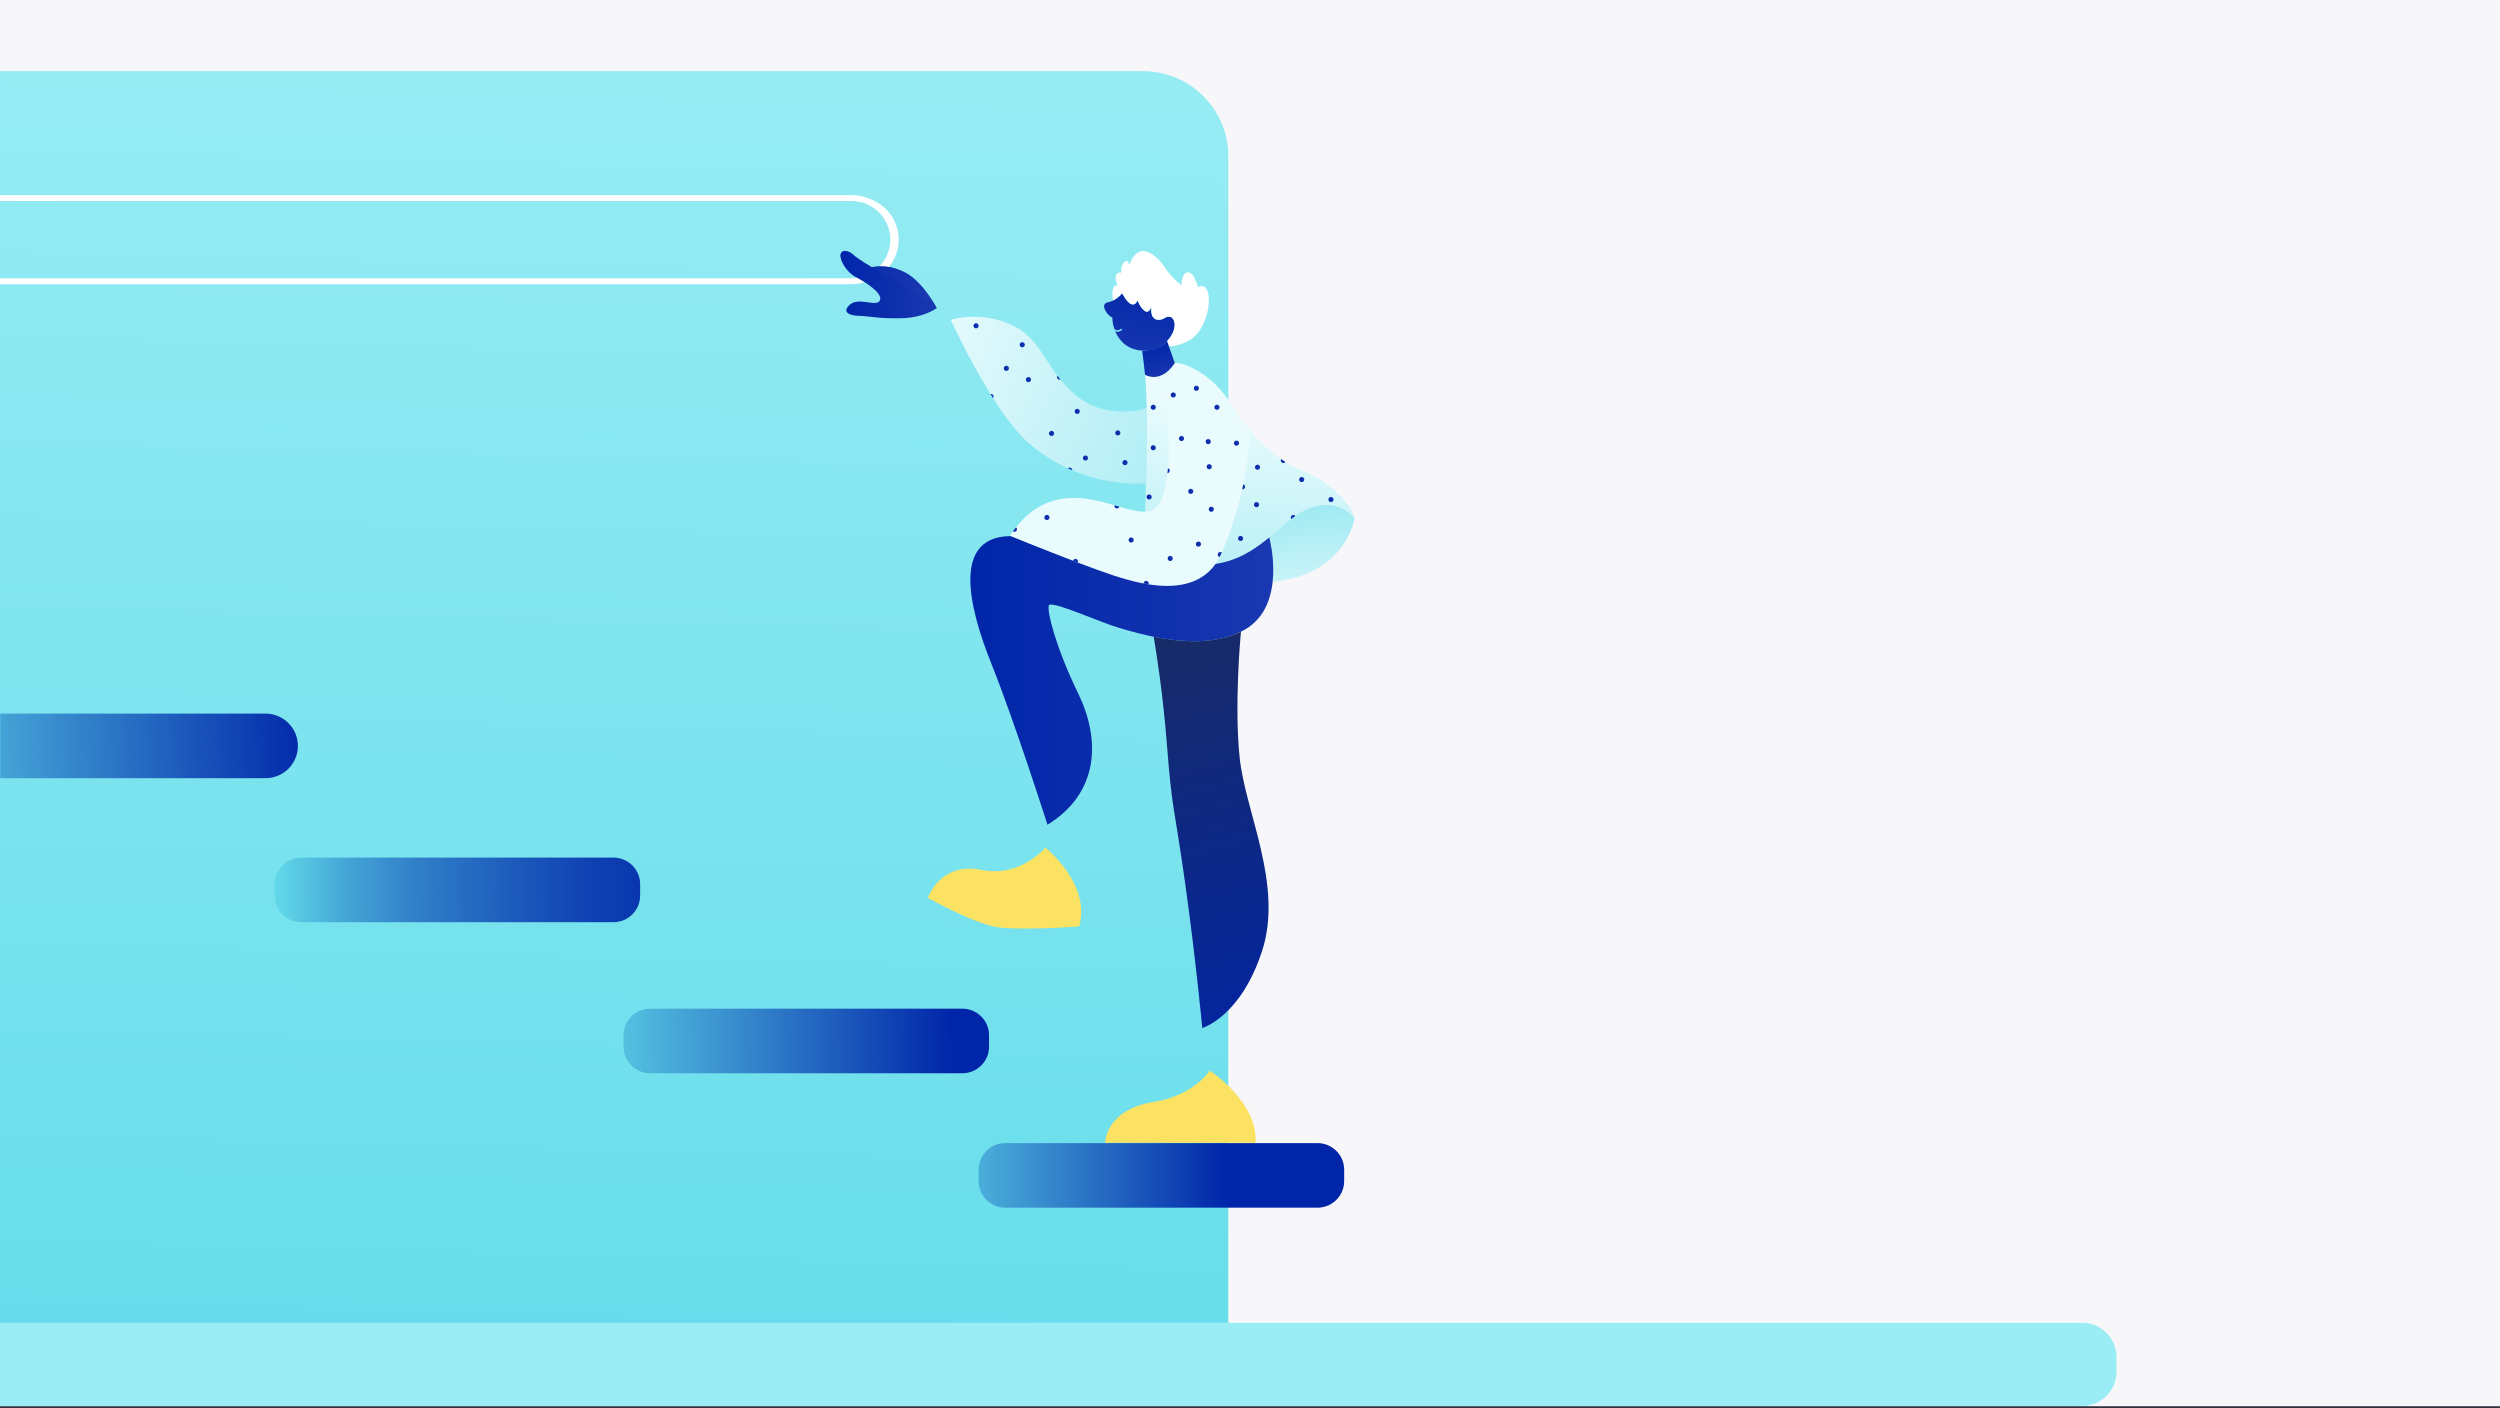 <svg width="1266" height="713" viewBox="0 0 1266 713" fill="none" xmlns="http://www.w3.org/2000/svg">
<rect x="0" y="0" width="1266" height="713" fill="#333333" stroke="none"/>
<rect width="1266" height="712.12" fill="#001CB0"/>
<rect width="1266" height="712.12" fill="#F7F7F9"/>
<g clip-path="url(#clip0_2416_24530)">
<path d="M638.012 272.867C638.376 273.274 638.722 273.803 639.042 274.443C641.281 274.098 642.496 273.87 642.496 273.87C642.496 273.87 645.425 283.697 644.432 294.618C681.617 291.031 685.872 262.881 685.872 262.881C686.186 259.276 675.777 253.024 667.014 253.024C658.251 253.024 638.012 272.874 638.012 272.874V272.867Z" fill="url(#paint0_linear_2416_24530)"/>
<path d="M578.683 36H0V672H622V79.128C622 55.327 602.588 36 578.683 36Z" fill="url(#paint1_linear_2416_24530)"/>
<path d="M563.291 160.867C563.291 160.867 563.223 163.18 564.142 166.109C564.308 166.626 564.493 167.155 564.715 167.69C566.337 171.542 569.692 176.409 577.085 177.431C590.196 179.246 595.086 167.647 595.086 164.46C595.086 161.273 592.681 158.867 589.086 161.464C589.086 161.464 582.087 164.46 583.086 155.274C583.086 155.274 581.889 159.267 579.484 157.274C577.092 155.274 576.086 152.081 576.086 152.081C576.086 152.081 573.681 158.664 568.286 148.487C568.286 148.487 565.282 152.284 561.083 153.077C556.883 153.871 560.281 159.464 563.284 160.861L563.291 160.867Z" fill="url(#paint2_linear_2416_24530)"/>
<path d="M563.683 152.184C566.464 150.788 568.283 148.493 568.283 148.493C573.679 158.67 576.084 152.086 576.084 152.086C576.084 152.086 577.089 155.273 579.482 157.279C581.887 159.273 583.083 155.279 583.083 155.279C582.09 164.466 589.083 161.469 589.083 161.469C592.684 158.873 594.781 161.291 594.781 164.484C594.781 166.219 594.282 169.394 590.97 172.717L591.932 175.418C591.932 175.418 601.805 175.276 607.108 167.887C614.058 158.202 613.75 141.737 606.757 145.392C606.757 145.392 606.06 143.472 604.833 140.685C603.612 137.891 601.003 136.753 599.554 139.183C598.296 141.294 598.315 144.53 598.315 144.53C598.315 144.53 593.276 140.752 589.484 134.907C586.561 130.403 576.848 120.417 571.927 134.15C571.927 134.15 571.292 130.871 569.27 132.76C567.259 134.649 567.882 138.057 567.882 138.057C567.882 138.057 563.084 137.048 565.859 144.481C565.859 144.481 562.264 143.49 563.676 152.178L563.683 152.184Z" fill="white"/>
<path d="M481.479 161.919C481.479 161.919 490.347 181.454 501.589 199.556C502.008 200.245 502.44 200.928 502.877 201.617C508.656 210.724 514.97 219.233 520.983 224.451C527.063 229.73 533.803 233.951 540.809 237.162C541.542 237.501 542.276 237.821 543.016 238.135C555.491 243.438 568.663 245.58 580.331 244.823C580.707 232.382 580.935 218.402 580.682 206.423C576.686 208.219 558.593 212.256 543.88 199.334C541.185 196.966 538.946 194.578 537.01 192.209C536.486 191.576 535.986 190.942 535.505 190.308C526.459 178.458 523.715 167.37 506.257 162.257C492.468 158.227 481.473 161.913 481.473 161.913L481.479 161.919Z" fill="url(#paint3_linear_2416_24530)"/>
<path d="M642.758 272.13C642.758 272.13 652.137 306.235 630.511 318.769C608.89 331.302 575.578 320.516 566.519 317.895C557.46 315.274 532.331 303.903 531.165 306.524C529.994 309.145 534.588 327.696 545.99 351.133C557.392 374.575 556.702 401.457 530.444 417.658C530.444 417.658 513.862 365.611 502.114 336.31C490.367 307.01 481.388 270.13 513.862 271.508C546.335 272.886 572.938 278.055 598.499 277.71C624.066 277.366 642.758 272.124 642.758 272.124V272.13Z" fill="url(#paint4_linear_2416_24530)"/>
<path d="M584.223 322.461C585.518 330.004 588.946 351.299 590.981 377.683C593.528 410.773 594.62 407.869 600.089 446.767C605.553 485.672 608.834 520.578 608.834 520.578C608.834 520.578 628.154 515.126 639.087 481.673C650.015 448.226 630.707 411.499 627.784 383.866C624.978 357.231 628.179 322.368 628.413 319.889C614.889 326.601 597.499 325.131 584.223 322.461Z" fill="url(#paint5_linear_2416_24530)"/>
<path d="M612.622 542.18C612.622 542.18 637.264 558.128 635.796 578.765L559.638 578.703C559.638 578.703 559.638 561.986 584.416 557.98C604.642 554.713 612.622 542.186 612.622 542.186V542.18Z" fill="#FBE263"/>
<path d="M529.394 429.269C529.394 429.269 552.679 447.684 546.488 469.133C546.488 469.133 523.406 471.028 507.163 469.828C495.15 468.942 469.91 454.705 469.91 454.705C469.91 454.705 475.917 436.271 497.068 440.516C516.802 444.479 529.394 429.269 529.394 429.269Z" fill="#FBE263"/>
<path d="M1054.4 669.865H0V712H1054.4C1064 712 1071.79 704.223 1071.79 694.643V687.223C1071.79 677.643 1064 669.865 1054.4 669.865Z" fill="#9AEDF4"/>
<path d="M1.233 141.681H433.227C444.456 141.681 453.595 132.563 453.595 121.358C453.595 110.154 444.456 101.035 433.227 101.035H1.233V99.54H433.227C445.283 99.54 455.094 109.323 455.094 121.352C455.094 133.381 445.289 143.17 433.227 143.17H1.233V141.675V141.681Z" fill="white"/>
<path d="M-1.512 143.921H431.234C443.703 143.921 453.848 133.8 453.848 121.359C453.848 108.917 443.703 98.796 431.234 98.796H-1.512V101.78H431.234C442.051 101.78 450.851 110.56 450.851 121.352C450.851 132.145 442.051 140.925 431.234 140.925H-1.512V143.909V143.921Z" fill="white"/>
<path d="M434.092 159.876C441.751 160.196 444.273 161.383 456.187 161.168C468.095 160.959 474.379 155.987 474.379 155.987L474.367 155.975C474.249 155.741 472.683 152.862 470.186 149.379C467.25 145.318 463.045 140.445 458.352 138.052C449.478 133.511 443.62 135.246 441.461 135.246C441.461 135.246 434.098 130.92 432.15 128.982C430.195 127.032 426.297 125.955 425.644 128.767C425.002 131.573 428.684 137.842 433.223 140.217C437.774 142.599 447.301 148.431 445.574 152.105C443.835 155.778 435.14 150.191 430.411 154.264C426.359 157.753 429.714 159.704 434.092 159.888V159.876Z" fill="url(#paint6_linear_2416_24530)"/>
<path d="M578.922 278.461C593.951 285.438 605.809 287.001 615.528 285.586C633.325 283.001 643.975 270.443 653.903 262.795C654.6 262.266 655.297 261.749 655.981 261.263C657.566 260.156 659.145 259.208 660.748 258.47C678.403 250.336 685.871 262.875 685.871 262.875C685.532 256.439 673.649 243.906 659.391 238.141C656.45 236.953 653.65 235.55 650.962 233.908C650.228 233.464 649.5 233.003 648.785 232.511C643.155 228.739 637.987 223.872 632.912 217.732C629.625 213.757 626.387 209.253 623.094 204.171C622.965 203.974 622.848 203.783 622.718 203.586C619.32 198.307 615.516 194.424 611.834 191.563C611.803 191.539 611.766 191.52 611.735 191.489C602.948 184.721 594.913 183.829 594.913 183.829C593.223 185.503 591.657 186.764 590.22 187.712C583.621 192.08 579.829 189.767 579.829 189.767C581.506 207.001 580.655 238.694 579.823 259.159C579.366 270.554 578.916 278.461 578.916 278.461H578.922Z" fill="url(#paint7_linear_2416_24530)"/>
<path d="M629.596 245.253C632.711 230.468 632.914 220.229 632.914 217.738C629.627 213.763 626.39 209.259 623.097 204.177C620.877 201.303 618.657 198.51 616.955 196.485C615.549 194.818 613.791 193.138 611.843 191.569C611.812 191.545 611.775 191.526 611.744 191.495C606.188 187.035 599.201 183.503 594.921 183.835L590.228 187.718L587.416 190.05C587.416 190.05 593.349 216.126 591.659 235.095C591.597 235.784 591.53 236.455 591.462 237.113C591.382 237.974 591.283 238.817 591.184 239.63C589.717 251.929 586.941 259.22 579.831 259.165C577.741 259.153 575.305 258.777 572.474 258.144C570.803 257.768 568.929 257.227 566.875 256.612C566.073 256.372 565.241 256.125 564.39 255.879C550.626 251.788 530.664 246.712 514.52 267.004C513.99 267.662 513.472 268.345 512.954 269.065C512.43 269.791 511.912 270.536 511.4 271.323C511.4 271.323 527.618 277.95 543.405 283.98C544.213 284.287 545.014 284.595 545.816 284.89C552.39 287.382 558.729 289.708 563.631 291.332C568.312 292.883 573.64 294.446 579.134 295.479C579.973 295.633 580.812 295.787 581.65 295.91C594.422 297.897 607.686 296.63 615.543 285.592C616.301 284.533 616.992 283.358 617.639 282.085C618.022 281.352 618.385 280.589 618.737 279.802C619.169 278.836 619.6 277.821 620.02 276.775C624.293 266.118 627.161 256.267 629.078 247.77" fill="#EAFBFD"/>
<path d="M579.834 189.766C579.834 189.766 587.721 194.738 594.918 183.829L590.977 172.717C588.449 175.664 584.724 177.43 578.601 177.694L578.41 177.664C578.41 177.664 579.211 183.484 579.84 189.766H579.834Z" fill="url(#paint8_linear_2416_24530)"/>
<path d="M564.142 166.109C564.308 166.626 564.493 167.155 564.715 167.691C564.919 167.82 565.135 167.906 565.357 167.961C565.536 168.004 565.721 168.029 565.893 168.029C567.059 168.029 568.021 167.186 568.064 167.149C568.206 167.02 568.237 166.774 568.138 166.602C568.039 166.423 567.848 166.38 567.706 166.503C567.7 166.509 566.615 167.475 565.468 167.192C564.956 167.063 564.512 166.7 564.136 166.109H564.142Z" fill="url(#paint9_linear_2416_24530)"/>
<path d="M441.452 135.24L456.054 143.115L474.363 155.969C474.209 155.729 472.544 153.243 470.182 149.373C467.247 145.312 463.041 140.439 458.348 138.045C449.475 133.505 443.616 135.24 441.458 135.24H441.452Z" fill="url(#paint10_linear_2416_24530)"/>
<path d="M674.023 254.262C673.304 254.262 672.722 253.68 672.722 252.963C672.722 252.246 673.304 251.665 674.023 251.665C674.742 251.665 675.324 252.246 675.324 252.963C675.324 253.68 674.742 254.262 674.023 254.262Z" fill="url(#paint11_linear_2416_24530)"/>
<path d="M629.053 247.758C629.103 247.77 629.165 247.783 629.226 247.783C629.948 247.783 630.527 247.198 630.527 246.484C630.527 245.894 630.133 245.402 629.59 245.254C629.417 246.072 629.238 246.909 629.053 247.764V247.758Z" fill="url(#paint12_linear_2416_24530)"/>
<path d="M653.672 262.076C653.672 262.346 653.753 262.592 653.894 262.795C654.591 262.266 655.288 261.749 655.973 261.263C655.751 260.962 655.381 260.777 654.967 260.777C654.246 260.777 653.666 261.362 653.666 262.076H653.672Z" fill="url(#paint13_linear_2416_24530)"/>
<path d="M648.597 233.175C648.597 233.895 649.17 234.474 649.892 234.474C650.342 234.474 650.731 234.252 650.965 233.907C650.231 233.464 649.503 233.003 648.788 232.511C648.671 232.708 648.603 232.929 648.603 233.175H648.597Z" fill="url(#paint14_linear_2416_24530)"/>
<path d="M616.653 280.829C616.653 281.432 617.06 281.943 617.621 282.078C618.003 281.346 618.367 280.583 618.719 279.796C618.503 279.629 618.238 279.537 617.948 279.537C617.226 279.537 616.653 280.122 616.653 280.835V280.829Z" fill="url(#paint15_linear_2416_24530)"/>
<path d="M564.349 256.181C564.349 256.901 564.922 257.479 565.644 257.479C566.211 257.479 566.698 257.116 566.871 256.599C566.069 256.359 565.237 256.113 564.386 255.867C564.361 255.966 564.349 256.07 564.349 256.181Z" fill="url(#paint16_linear_2416_24530)"/>
<path d="M579.118 295.443V295.474C579.957 295.627 580.795 295.781 581.634 295.904C581.696 295.763 581.727 295.603 581.727 295.443C581.727 294.723 581.141 294.145 580.425 294.145C579.71 294.145 579.124 294.729 579.124 295.443H579.118Z" fill="url(#paint17_linear_2416_24530)"/>
<path d="M543.398 283.967C544.206 284.275 545.008 284.582 545.81 284.878C545.902 284.705 545.945 284.521 545.945 284.318C545.945 283.598 545.359 283.02 544.644 283.02C544.046 283.02 543.553 283.426 543.405 283.967H543.398Z" fill="url(#paint18_linear_2416_24530)"/>
<path d="M540.81 237.163C541.543 237.501 542.277 237.821 543.017 238.135C543.023 238.123 543.023 238.098 543.023 238.08C543.023 237.36 542.45 236.781 541.728 236.781C541.371 236.781 541.038 236.929 540.81 237.163Z" fill="url(#paint19_linear_2416_24530)"/>
<path d="M512.948 269.059C513.163 269.225 513.429 269.318 513.718 269.318C514.44 269.318 515.02 268.733 515.02 268.019C515.02 267.601 514.816 267.226 514.508 266.998C513.977 267.656 513.459 268.339 512.941 269.059H512.948Z" fill="url(#paint20_linear_2416_24530)"/>
<path d="M501.588 199.556C502.007 200.245 502.439 200.928 502.876 201.617C503.061 201.402 503.16 201.125 503.16 200.823C503.16 200.103 502.574 199.531 501.859 199.531C501.766 199.531 501.68 199.537 501.588 199.556Z" fill="url(#paint21_linear_2416_24530)"/>
<path d="M535.307 190.991C535.307 191.711 535.893 192.29 536.609 192.29C536.75 192.29 536.886 192.265 537.016 192.216C536.491 191.582 535.992 190.948 535.511 190.314C535.381 190.511 535.307 190.739 535.307 190.991Z" fill="url(#paint22_linear_2416_24530)"/>
<path d="M591.179 239.618C591.845 239.563 592.363 239.015 592.363 238.332C592.363 237.76 591.981 237.262 591.457 237.102C591.377 237.963 591.278 238.806 591.179 239.618Z" fill="url(#paint23_linear_2416_24530)"/>
<path d="M659.199 244.14C658.48 244.14 657.898 243.559 657.898 242.842C657.898 242.125 658.48 241.544 659.199 241.544C659.917 241.544 660.5 242.125 660.5 242.842C660.5 243.559 659.917 244.14 659.199 244.14Z" fill="url(#paint24_linear_2416_24530)"/>
<path d="M612.375 237.649C611.656 237.649 611.073 237.068 611.073 236.351C611.073 235.634 611.656 235.053 612.375 235.053C613.093 235.053 613.676 235.634 613.676 236.351C613.676 237.068 613.093 237.649 612.375 237.649Z" fill="url(#paint25_linear_2416_24530)"/>
<path d="M636.308 256.852C635.59 256.852 635.007 256.271 635.007 255.554C635.007 254.837 635.59 254.256 636.308 254.256C637.027 254.256 637.609 254.837 637.609 255.554C637.609 256.271 637.027 256.852 636.308 256.852Z" fill="url(#paint26_linear_2416_24530)"/>
<path d="M636.824 237.907C636.105 237.907 635.523 237.326 635.523 236.609C635.523 235.892 636.105 235.311 636.824 235.311C637.542 235.311 638.125 235.892 638.125 236.609C638.125 237.326 637.542 237.907 636.824 237.907Z" fill="url(#paint27_linear_2416_24530)"/>
<path d="M613.414 259.19C612.695 259.19 612.113 258.609 612.113 257.892C612.113 257.175 612.695 256.594 613.414 256.594C614.132 256.594 614.715 257.175 614.715 257.892C614.715 258.609 614.132 259.19 613.414 259.19Z" fill="url(#paint28_linear_2416_24530)"/>
<path d="M581.941 252.964C581.222 252.964 580.64 252.382 580.64 251.665C580.64 250.948 581.222 250.367 581.941 250.367C582.66 250.367 583.242 250.948 583.242 251.665C583.242 252.382 582.66 252.964 581.941 252.964Z" fill="url(#paint29_linear_2416_24530)"/>
<path d="M572.839 274.763C572.121 274.763 571.538 274.181 571.538 273.464C571.538 272.747 572.121 272.166 572.839 272.166C573.558 272.166 574.141 272.747 574.141 273.464C574.141 274.181 573.558 274.763 572.839 274.763Z" fill="url(#paint30_linear_2416_24530)"/>
<path d="M628.238 273.981C627.519 273.981 626.937 273.4 626.937 272.683C626.937 271.966 627.519 271.385 628.238 271.385C628.956 271.385 629.539 271.966 629.539 272.683C629.539 273.4 628.956 273.981 628.238 273.981Z" fill="url(#paint31_linear_2416_24530)"/>
<path d="M603.011 250.108C602.293 250.108 601.71 249.527 601.71 248.81C601.71 248.093 602.293 247.512 603.011 247.512C603.73 247.512 604.312 248.093 604.312 248.81C604.312 249.527 603.73 250.108 603.011 250.108Z" fill="url(#paint32_linear_2416_24530)"/>
<path d="M606.906 276.837C606.187 276.837 605.605 276.255 605.605 275.538C605.605 274.821 606.187 274.24 606.906 274.24C607.624 274.24 608.207 274.821 608.207 275.538C608.207 276.255 607.624 276.837 606.906 276.837Z" fill="url(#paint33_linear_2416_24530)"/>
<path d="M530.175 263.344C529.457 263.344 528.874 262.762 528.874 262.045C528.874 261.328 529.457 260.747 530.175 260.747C530.894 260.747 531.477 261.328 531.477 262.045C531.477 262.762 530.894 263.344 530.175 263.344Z" fill="url(#paint34_linear_2416_24530)"/>
<path d="M584.019 228.044C583.301 228.044 582.718 227.463 582.718 226.746C582.718 226.029 583.301 225.447 584.019 225.447C584.738 225.447 585.32 226.029 585.32 226.746C585.32 227.463 584.738 228.044 584.019 228.044Z" fill="url(#paint35_linear_2416_24530)"/>
<path d="M611.855 224.931C611.136 224.931 610.554 224.349 610.554 223.632C610.554 222.915 611.136 222.334 611.855 222.334C612.574 222.334 613.156 222.915 613.156 223.632C613.156 224.349 612.574 224.931 611.855 224.931Z" fill="url(#paint36_linear_2416_24530)"/>
<path d="M569.711 235.575C568.992 235.575 568.409 234.994 568.409 234.277C568.409 233.56 568.992 232.979 569.711 232.979C570.429 232.979 571.012 233.56 571.012 234.277C571.012 234.994 570.429 235.575 569.711 235.575Z" fill="url(#paint37_linear_2416_24530)"/>
<path d="M626.164 225.712C625.445 225.712 624.863 225.131 624.863 224.414C624.863 223.696 625.445 223.115 626.164 223.115C626.882 223.115 627.465 223.696 627.465 224.414C627.465 225.131 626.882 225.712 626.164 225.712Z" fill="url(#paint38_linear_2416_24530)"/>
<path d="M605.871 197.938C605.152 197.938 604.57 197.357 604.57 196.64C604.57 195.923 605.152 195.342 605.871 195.342C606.589 195.342 607.172 195.923 607.172 196.64C607.172 197.357 606.589 197.938 605.871 197.938Z" fill="url(#paint39_linear_2416_24530)"/>
<path d="M616.277 207.543C615.558 207.543 614.976 206.962 614.976 206.245C614.976 205.528 615.558 204.946 616.277 204.946C616.996 204.946 617.578 205.528 617.578 206.245C617.578 206.962 616.996 207.543 616.277 207.543Z" fill="url(#paint40_linear_2416_24530)"/>
<path d="M598.324 223.374C597.605 223.374 597.023 222.793 597.023 222.076C597.023 221.359 597.605 220.777 598.324 220.777C599.042 220.777 599.625 221.359 599.625 222.076C599.625 222.793 599.042 223.374 598.324 223.374Z" fill="url(#paint41_linear_2416_24530)"/>
<path d="M594.164 201.316C593.445 201.316 592.862 200.735 592.862 200.018C592.862 199.301 593.445 198.72 594.164 198.72C594.882 198.72 595.465 199.301 595.465 200.018C595.465 200.735 594.882 201.316 594.164 201.316Z" fill="url(#paint42_linear_2416_24530)"/>
<path d="M592.605 284.103C591.886 284.103 591.304 283.522 591.304 282.805C591.304 282.088 591.886 281.507 592.605 281.507C593.324 281.507 593.906 282.088 593.906 282.805C593.906 283.522 593.324 284.103 592.605 284.103Z" fill="url(#paint43_linear_2416_24530)"/>
<path d="M584.019 207.543C583.301 207.543 582.718 206.962 582.718 206.245C582.718 205.528 583.301 204.946 584.019 204.946C584.738 204.946 585.32 205.528 585.32 206.245C585.32 206.962 584.738 207.543 584.019 207.543Z" fill="url(#paint44_linear_2416_24530)"/>
<path d="M566.074 220.519C565.355 220.519 564.773 219.938 564.773 219.221C564.773 218.504 565.355 217.923 566.074 217.923C566.792 217.923 567.375 218.504 567.375 219.221C567.375 219.938 566.792 220.519 566.074 220.519Z" fill="url(#paint45_linear_2416_24530)"/>
<path d="M520.812 193.526C520.094 193.526 519.511 192.945 519.511 192.228C519.511 191.511 520.094 190.93 520.812 190.93C521.531 190.93 522.113 191.511 522.113 192.228C522.113 192.945 521.531 193.526 520.812 193.526Z" fill="url(#paint46_linear_2416_24530)"/>
<path d="M517.691 175.88C516.972 175.88 516.39 175.298 516.39 174.581C516.39 173.864 516.972 173.283 517.691 173.283C518.41 173.283 518.992 173.864 518.992 174.581C518.992 175.298 518.41 175.88 517.691 175.88Z" fill="url(#paint47_linear_2416_24530)"/>
<path d="M545.527 209.616C544.808 209.616 544.226 209.035 544.226 208.318C544.226 207.601 544.808 207.02 545.527 207.02C546.246 207.02 546.828 207.601 546.828 208.318C546.828 209.035 546.246 209.616 545.527 209.616Z" fill="url(#paint48_linear_2416_24530)"/>
<path d="M532.519 220.777C531.801 220.777 531.218 220.196 531.218 219.479C531.218 218.762 531.801 218.181 532.519 218.181C533.238 218.181 533.82 218.762 533.82 219.479C533.82 220.196 533.238 220.777 532.519 220.777Z" fill="url(#paint49_linear_2416_24530)"/>
<path d="M549.683 233.237C548.965 233.237 548.382 232.656 548.382 231.939C548.382 231.222 548.965 230.641 549.683 230.641C550.402 230.641 550.984 231.222 550.984 231.939C550.984 232.656 550.402 233.237 549.683 233.237Z" fill="url(#paint50_linear_2416_24530)"/>
<path d="M509.629 187.816C508.91 187.816 508.327 187.235 508.327 186.518C508.327 185.801 508.91 185.22 509.629 185.22C510.347 185.22 510.93 185.801 510.93 186.518C510.93 187.235 510.347 187.816 509.629 187.816Z" fill="url(#paint51_linear_2416_24530)"/>
<path d="M494.281 166.275C493.562 166.275 492.98 165.694 492.98 164.977C492.98 164.26 493.562 163.679 494.281 163.679C494.999 163.679 495.582 164.26 495.582 164.977C495.582 165.694 494.999 166.275 494.281 166.275Z" fill="url(#paint52_linear_2416_24530)"/>
<path d="M509.087 578.87H667.182C674.641 578.87 680.688 584.903 680.688 592.345V598.098C680.688 605.54 674.641 611.573 667.182 611.573H509.087C501.629 611.573 495.582 605.54 495.582 598.098V592.345C495.582 584.903 501.629 578.87 509.087 578.87Z" fill="url(#paint53_linear_2416_24530)"/>
<path d="M329.251 510.794H487.347C494.805 510.794 500.852 516.827 500.852 524.269V530.022C500.852 537.464 494.805 543.497 487.347 543.497H329.251C321.793 543.497 315.746 537.464 315.746 530.022V524.269C315.746 516.827 321.793 510.794 329.251 510.794Z" fill="url(#paint54_linear_2416_24530)"/>
<path d="M152.564 434.289H310.659C318.118 434.289 324.164 440.322 324.164 447.764V453.517C324.164 460.959 318.118 466.992 310.659 466.992H152.564C145.105 466.992 139.059 460.959 139.059 453.517V447.764C139.059 440.322 145.105 434.289 152.564 434.289Z" fill="url(#paint55_linear_2416_24530)"/>
<path d="M0.111 361.371H134.452C143.511 361.371 150.855 368.693 150.855 377.725C150.855 386.758 143.511 394.08 134.452 394.08H0.111V361.377V361.371Z" fill="url(#paint56_linear_2416_24530)"/>
</g>
<defs>
<linearGradient id="paint0_linear_2416_24530" x1="666.102" y1="327.856" x2="657.39" y2="201.221" gradientUnits="userSpaceOnUse">
<stop offset="0.03" stop-color="#EAFBFD"/>
<stop offset="1" stop-color="#63DCEA"/>
</linearGradient>
<linearGradient id="paint1_linear_2416_24530" x1="321.348" y1="-64.439" x2="302.001" y2="725.02" gradientUnits="userSpaceOnUse">
<stop offset="0.06" stop-color="#9AEDF4"/>
<stop offset="1" stop-color="#63DCEA"/>
</linearGradient>
<linearGradient id="paint2_linear_2416_24530" x1="571.165" y1="183.577" x2="582.587" y2="137.997" gradientUnits="userSpaceOnUse">
<stop stop-color="#1938B1"/>
<stop offset="1" stop-color="#0025A9"/>
</linearGradient>
<linearGradient id="paint3_linear_2416_24530" x1="450.306" y1="167.352" x2="764.923" y2="306.145" gradientUnits="userSpaceOnUse">
<stop offset="0.03" stop-color="#EAFBFD"/>
<stop offset="1" stop-color="#63DCEA"/>
</linearGradient>
<linearGradient id="paint4_linear_2416_24530" x1="644.78" y1="344.568" x2="491.39" y2="344.568" gradientUnits="userSpaceOnUse">
<stop stop-color="#1938B1"/>
<stop offset="1" stop-color="#0025A9"/>
</linearGradient>
<linearGradient id="paint5_linear_2416_24530" x1="649.38" y1="553.422" x2="551.543" y2="127.878" gradientUnits="userSpaceOnUse">
<stop stop-color="#0025A9"/>
<stop offset="1" stop-color="#2B2E31"/>
</linearGradient>
<linearGradient id="paint6_linear_2416_24530" x1="474.379" y1="144.118" x2="425.57" y2="144.118" gradientUnits="userSpaceOnUse">
<stop stop-color="#1938B1"/>
<stop offset="1" stop-color="#0025A9"/>
</linearGradient>
<linearGradient id="paint7_linear_2416_24530" x1="635.175" y1="199.045" x2="615.13" y2="435.724" gradientUnits="userSpaceOnUse">
<stop offset="0.03" stop-color="#EAFBFD"/>
<stop offset="1" stop-color="#63DCEA"/>
</linearGradient>
<linearGradient id="paint8_linear_2416_24530" x1="588.881" y1="192.08" x2="583.71" y2="173.831" gradientUnits="userSpaceOnUse">
<stop stop-color="#1938B1"/>
<stop offset="1" stop-color="#0025A9"/>
</linearGradient>
<linearGradient id="paint9_linear_2416_24530" x1="558.888" y1="163.193" x2="585.595" y2="177.147" gradientUnits="userSpaceOnUse">
<stop offset="0.06" stop-color="#9AEDF4"/>
<stop offset="1" stop-color="#63DCEA"/>
</linearGradient>
<linearGradient id="paint10_linear_2416_24530" x1="469.757" y1="148.671" x2="410.183" y2="119.346" gradientUnits="userSpaceOnUse">
<stop stop-color="#1938B1"/>
<stop offset="1" stop-color="#0025A9"/>
</linearGradient>
<linearGradient id="paint11_linear_2416_24530" x1="675.324" y1="252.963" x2="672.722" y2="252.963" gradientUnits="userSpaceOnUse">
<stop stop-color="#1938B1"/>
<stop offset="1" stop-color="#0025A9"/>
</linearGradient>
<linearGradient id="paint12_linear_2416_24530" x1="630.527" y1="246.515" x2="629.053" y2="246.515" gradientUnits="userSpaceOnUse">
<stop stop-color="#1938B1"/>
<stop offset="1" stop-color="#0025A9"/>
</linearGradient>
<linearGradient id="paint13_linear_2416_24530" x1="655.979" y1="261.786" x2="653.672" y2="261.786" gradientUnits="userSpaceOnUse">
<stop stop-color="#1938B1"/>
<stop offset="1" stop-color="#0025A9"/>
</linearGradient>
<linearGradient id="paint14_linear_2416_24530" x1="650.965" y1="233.495" x2="648.597" y2="233.495" gradientUnits="userSpaceOnUse">
<stop stop-color="#1938B1"/>
<stop offset="1" stop-color="#0025A9"/>
</linearGradient>
<linearGradient id="paint15_linear_2416_24530" x1="618.719" y1="280.798" x2="616.653" y2="280.798" gradientUnits="userSpaceOnUse">
<stop stop-color="#1938B1"/>
<stop offset="1" stop-color="#0025A9"/>
</linearGradient>
<linearGradient id="paint16_linear_2416_24530" x1="566.871" y1="256.673" x2="564.349" y2="256.673" gradientUnits="userSpaceOnUse">
<stop stop-color="#1938B1"/>
<stop offset="1" stop-color="#0025A9"/>
</linearGradient>
<linearGradient id="paint17_linear_2416_24530" x1="581.727" y1="295.024" x2="579.118" y2="295.024" gradientUnits="userSpaceOnUse">
<stop stop-color="#1938B1"/>
<stop offset="1" stop-color="#0025A9"/>
</linearGradient>
<linearGradient id="paint18_linear_2416_24530" x1="545.939" y1="283.949" x2="543.398" y2="283.949" gradientUnits="userSpaceOnUse">
<stop stop-color="#1938B1"/>
<stop offset="1" stop-color="#0025A9"/>
</linearGradient>
<linearGradient id="paint19_linear_2416_24530" x1="543.023" y1="237.458" x2="540.81" y2="237.458" gradientUnits="userSpaceOnUse">
<stop stop-color="#1938B1"/>
<stop offset="1" stop-color="#0025A9"/>
</linearGradient>
<linearGradient id="paint20_linear_2416_24530" x1="515.02" y1="268.161" x2="512.948" y2="268.161" gradientUnits="userSpaceOnUse">
<stop stop-color="#1938B1"/>
<stop offset="1" stop-color="#0025A9"/>
</linearGradient>
<linearGradient id="paint21_linear_2416_24530" x1="503.16" y1="200.577" x2="501.588" y2="200.577" gradientUnits="userSpaceOnUse">
<stop stop-color="#1938B1"/>
<stop offset="1" stop-color="#0025A9"/>
</linearGradient>
<linearGradient id="paint22_linear_2416_24530" x1="537.009" y1="191.299" x2="535.307" y2="191.299" gradientUnits="userSpaceOnUse">
<stop stop-color="#1938B1"/>
<stop offset="1" stop-color="#0025A9"/>
</linearGradient>
<linearGradient id="paint23_linear_2416_24530" x1="592.357" y1="238.363" x2="591.179" y2="238.363" gradientUnits="userSpaceOnUse">
<stop stop-color="#1938B1"/>
<stop offset="1" stop-color="#0025A9"/>
</linearGradient>
<linearGradient id="paint24_linear_2416_24530" x1="660.5" y1="242.842" x2="657.898" y2="242.842" gradientUnits="userSpaceOnUse">
<stop stop-color="#1938B1"/>
<stop offset="1" stop-color="#0025A9"/>
</linearGradient>
<linearGradient id="paint25_linear_2416_24530" x1="613.676" y1="236.351" x2="611.073" y2="236.351" gradientUnits="userSpaceOnUse">
<stop stop-color="#1938B1"/>
<stop offset="1" stop-color="#0025A9"/>
</linearGradient>
<linearGradient id="paint26_linear_2416_24530" x1="637.609" y1="255.554" x2="635.007" y2="255.554" gradientUnits="userSpaceOnUse">
<stop stop-color="#1938B1"/>
<stop offset="1" stop-color="#0025A9"/>
</linearGradient>
<linearGradient id="paint27_linear_2416_24530" x1="638.125" y1="236.609" x2="635.523" y2="236.609" gradientUnits="userSpaceOnUse">
<stop stop-color="#1938B1"/>
<stop offset="1" stop-color="#0025A9"/>
</linearGradient>
<linearGradient id="paint28_linear_2416_24530" x1="614.715" y1="257.892" x2="612.113" y2="257.892" gradientUnits="userSpaceOnUse">
<stop stop-color="#1938B1"/>
<stop offset="1" stop-color="#0025A9"/>
</linearGradient>
<linearGradient id="paint29_linear_2416_24530" x1="583.242" y1="251.665" x2="580.64" y2="251.665" gradientUnits="userSpaceOnUse">
<stop stop-color="#1938B1"/>
<stop offset="1" stop-color="#0025A9"/>
</linearGradient>
<linearGradient id="paint30_linear_2416_24530" x1="574.141" y1="273.464" x2="571.538" y2="273.464" gradientUnits="userSpaceOnUse">
<stop stop-color="#1938B1"/>
<stop offset="1" stop-color="#0025A9"/>
</linearGradient>
<linearGradient id="paint31_linear_2416_24530" x1="629.539" y1="272.683" x2="626.937" y2="272.683" gradientUnits="userSpaceOnUse">
<stop stop-color="#1938B1"/>
<stop offset="1" stop-color="#0025A9"/>
</linearGradient>
<linearGradient id="paint32_linear_2416_24530" x1="604.312" y1="248.81" x2="601.71" y2="248.81" gradientUnits="userSpaceOnUse">
<stop stop-color="#1938B1"/>
<stop offset="1" stop-color="#0025A9"/>
</linearGradient>
<linearGradient id="paint33_linear_2416_24530" x1="608.207" y1="275.538" x2="605.605" y2="275.538" gradientUnits="userSpaceOnUse">
<stop stop-color="#1938B1"/>
<stop offset="1" stop-color="#0025A9"/>
</linearGradient>
<linearGradient id="paint34_linear_2416_24530" x1="531.477" y1="262.045" x2="528.874" y2="262.045" gradientUnits="userSpaceOnUse">
<stop stop-color="#1938B1"/>
<stop offset="1" stop-color="#0025A9"/>
</linearGradient>
<linearGradient id="paint35_linear_2416_24530" x1="585.32" y1="226.746" x2="582.724" y2="226.746" gradientUnits="userSpaceOnUse">
<stop stop-color="#1938B1"/>
<stop offset="1" stop-color="#0025A9"/>
</linearGradient>
<linearGradient id="paint36_linear_2416_24530" x1="613.156" y1="223.632" x2="610.554" y2="223.632" gradientUnits="userSpaceOnUse">
<stop stop-color="#1938B1"/>
<stop offset="1" stop-color="#0025A9"/>
</linearGradient>
<linearGradient id="paint37_linear_2416_24530" x1="571.012" y1="234.277" x2="568.416" y2="234.277" gradientUnits="userSpaceOnUse">
<stop stop-color="#1938B1"/>
<stop offset="1" stop-color="#0025A9"/>
</linearGradient>
<linearGradient id="paint38_linear_2416_24530" x1="627.465" y1="224.413" x2="624.863" y2="224.413" gradientUnits="userSpaceOnUse">
<stop stop-color="#1938B1"/>
<stop offset="1" stop-color="#0025A9"/>
</linearGradient>
<linearGradient id="paint39_linear_2416_24530" x1="607.172" y1="196.64" x2="604.57" y2="196.64" gradientUnits="userSpaceOnUse">
<stop stop-color="#1938B1"/>
<stop offset="1" stop-color="#0025A9"/>
</linearGradient>
<linearGradient id="paint40_linear_2416_24530" x1="617.578" y1="206.245" x2="614.976" y2="206.245" gradientUnits="userSpaceOnUse">
<stop stop-color="#1938B1"/>
<stop offset="1" stop-color="#0025A9"/>
</linearGradient>
<linearGradient id="paint41_linear_2416_24530" x1="599.625" y1="222.076" x2="597.023" y2="222.076" gradientUnits="userSpaceOnUse">
<stop stop-color="#1938B1"/>
<stop offset="1" stop-color="#0025A9"/>
</linearGradient>
<linearGradient id="paint42_linear_2416_24530" x1="595.465" y1="200.018" x2="592.869" y2="200.018" gradientUnits="userSpaceOnUse">
<stop stop-color="#1938B1"/>
<stop offset="1" stop-color="#0025A9"/>
</linearGradient>
<linearGradient id="paint43_linear_2416_24530" x1="593.906" y1="282.805" x2="591.304" y2="282.805" gradientUnits="userSpaceOnUse">
<stop stop-color="#1938B1"/>
<stop offset="1" stop-color="#0025A9"/>
</linearGradient>
<linearGradient id="paint44_linear_2416_24530" x1="585.32" y1="206.245" x2="582.724" y2="206.245" gradientUnits="userSpaceOnUse">
<stop stop-color="#1938B1"/>
<stop offset="1" stop-color="#0025A9"/>
</linearGradient>
<linearGradient id="paint45_linear_2416_24530" x1="567.375" y1="219.221" x2="564.773" y2="219.221" gradientUnits="userSpaceOnUse">
<stop stop-color="#1938B1"/>
<stop offset="1" stop-color="#0025A9"/>
</linearGradient>
<linearGradient id="paint46_linear_2416_24530" x1="522.113" y1="192.228" x2="519.511" y2="192.228" gradientUnits="userSpaceOnUse">
<stop stop-color="#1938B1"/>
<stop offset="1" stop-color="#0025A9"/>
</linearGradient>
<linearGradient id="paint47_linear_2416_24530" x1="518.992" y1="174.581" x2="516.39" y2="174.581" gradientUnits="userSpaceOnUse">
<stop stop-color="#1938B1"/>
<stop offset="1" stop-color="#0025A9"/>
</linearGradient>
<linearGradient id="paint48_linear_2416_24530" x1="546.822" y1="208.318" x2="544.226" y2="208.318" gradientUnits="userSpaceOnUse">
<stop stop-color="#1938B1"/>
<stop offset="1" stop-color="#0025A9"/>
</linearGradient>
<linearGradient id="paint49_linear_2416_24530" x1="533.814" y1="219.479" x2="531.218" y2="219.479" gradientUnits="userSpaceOnUse">
<stop stop-color="#1938B1"/>
<stop offset="1" stop-color="#0025A9"/>
</linearGradient>
<linearGradient id="paint50_linear_2416_24530" x1="550.984" y1="231.939" x2="548.388" y2="231.939" gradientUnits="userSpaceOnUse">
<stop stop-color="#1938B1"/>
<stop offset="1" stop-color="#0025A9"/>
</linearGradient>
<linearGradient id="paint51_linear_2416_24530" x1="510.924" y1="186.518" x2="508.327" y2="186.518" gradientUnits="userSpaceOnUse">
<stop stop-color="#1938B1"/>
<stop offset="1" stop-color="#0025A9"/>
</linearGradient>
<linearGradient id="paint52_linear_2416_24530" x1="495.582" y1="164.977" x2="492.98" y2="164.977" gradientUnits="userSpaceOnUse">
<stop stop-color="#1938B1"/>
<stop offset="1" stop-color="#0025A9"/>
</linearGradient>
<linearGradient id="paint53_linear_2416_24530" x1="794.271" y1="595.225" x2="328.25" y2="595.225" gradientUnits="userSpaceOnUse">
<stop offset="0.37" stop-color="#0025A9"/>
<stop offset="0.73" stop-color="#63DCEA"/>
</linearGradient>
<linearGradient id="paint54_linear_2416_24530" x1="653.15" y1="525.29" x2="150.899" y2="529.104" gradientUnits="userSpaceOnUse">
<stop offset="0.34" stop-color="#0025A9"/>
<stop offset="0.73" stop-color="#63DCEA"/>
</linearGradient>
<linearGradient id="paint55_linear_2416_24530" x1="704.081" y1="446.663" x2="-41.717" y2="452.979" gradientUnits="userSpaceOnUse">
<stop offset="0.37" stop-color="#0025A9"/>
<stop offset="0.44" stop-color="#0128AA"/>
<stop offset="0.5" stop-color="#0733AD"/>
<stop offset="0.55" stop-color="#1144B4"/>
<stop offset="0.6" stop-color="#1E5EBD"/>
<stop offset="0.66" stop-color="#307EC8"/>
<stop offset="0.71" stop-color="#45A6D6"/>
<stop offset="0.76" stop-color="#63DCEA"/>
</linearGradient>
<linearGradient id="paint56_linear_2416_24530" x1="394.63" y1="362.079" x2="-243.651" y2="392.74" gradientUnits="userSpaceOnUse">
<stop offset="0.37" stop-color="#0025A9"/>
<stop offset="0.73" stop-color="#63DCEA"/>
</linearGradient>
<clipPath id="clip0_2416_24530">
<rect width="1071.79" height="676" fill="white" transform="matrix(-1 0 0 1 1071.79 36)"/>
</clipPath>
</defs>
</svg>
